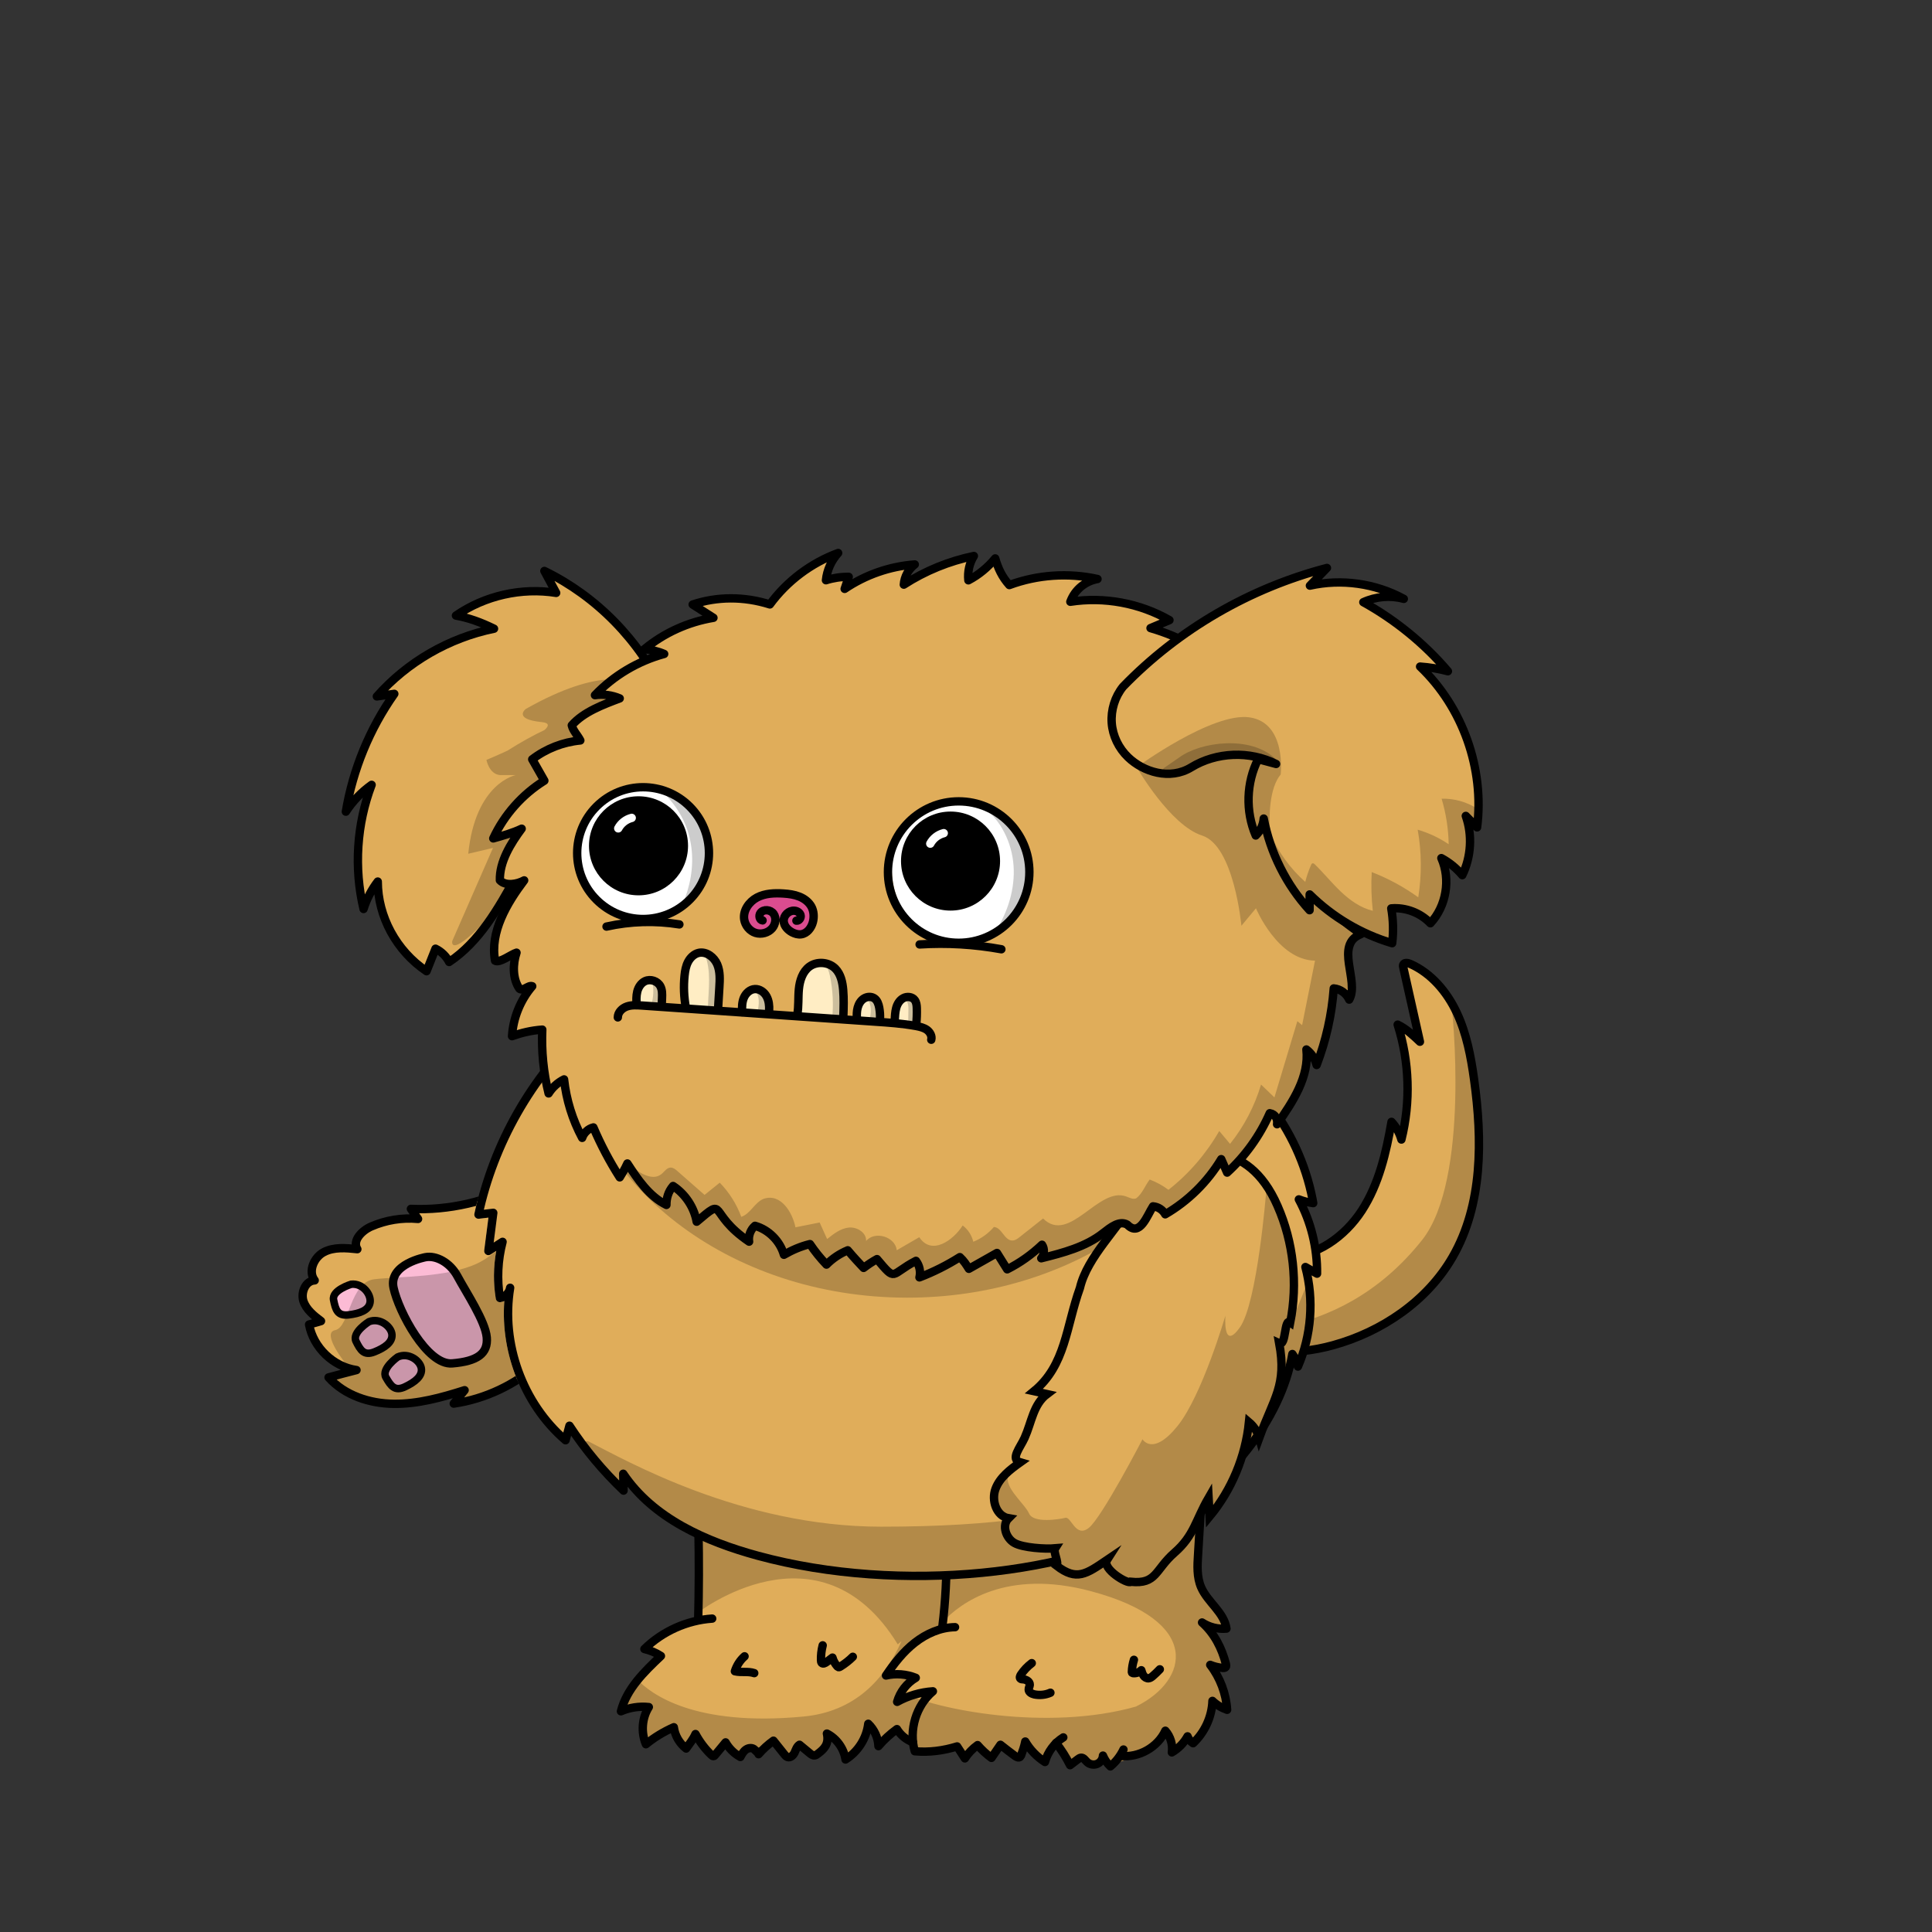 <svg xmlns="http://www.w3.org/2000/svg" xmlns:xlink="http://www.w3.org/1999/xlink" viewBox="0 0 3000 3000" width="100%" height="100%"><rect x="0" y="0" width="3000" height="3000" fill="#333333" stroke="none"/> <g id="Shaggy-Legs-Brown" class="legs">  <defs>   <style>    .leg-color {     fill: #e0ad5a;    }   </style>  </defs>  <g>   <path class="leg-color" d="M1850.14,2189.82c9.53-.82,19.84,2.85,17.86,13.63-1.02,20.82-1.9,41.63-3.95,66.61-1.81,60.86-18.08,142.06,4.24,198.54,10.56,19.54,31.22,35.8,29.72,57.92-9.75-2.27-19.51-4.67-29.27-6.94,16.81,21.15,28.2,46.48,32.79,73.19-6.35-.7-12.56-1.28-18.91-1.98,11.29,18.23,17.52,39.59,17.56,61.02-5.83-.72-11.46-3.12-16.09-6.72-1.38,25.73-14.92,50.43-35.87,65.43-1.03-4.1-2.84-8.17-5.27-11.58-4.76,8.54-12.03,15.62-20.79,20.15-3.75-8.4-7.63-16.8-11.38-25.07-11.1,12.36-87.64,61.39-96.9,38.06-9.52,9.08-26.73,7.95-34.93-2.25-2.75,6.93-13.19,7.39-19.27,3.06-11.09-7.65-19.15-41.99-32.33-13.95-1.63,5.6-2.32,12.21-6.72,16.09-10.34-8.58-20.81-17.15-31.15-25.73-1.98,6.9-3.95,13.68-5.8,20.58-9.43-8.35-19.99-15.5-31.27-21.21-4.18,6.46-8.24,12.91-12.43,19.24-9.74-1.88-12.77-11.73-19.66-17.45-8.65,4.15-16.32,10.33-22.28,17.88-6.11-5.49-9.9-18.92-19.75-16.15-18.85,3.96-38.1,7.67-57.04,4.78-2.2-.19-4.05-1.55-3.48-3.89,1.27-12.82,2.54-25.64,3.81-38.59-14.25,22.79-5.34,31.15-32.04,15.61-6.46,7.82-14.12,14.78-22.59,20.34-26.96-52.33-7.91-9.3-46.21,16.31-1.5,1.47-3.45,1.14-4.79-.49-8.54-8.77-17.08-17.53-28.95-25.54-4.03,11.36-9.11,26.24-21.8,28.96-9.79-3.43-17.55-12.09-26.5-17.49-4.35,5.43-6.94,13.26-12.75,17.19-8.78,.02-18.29-19.17-24.56-25.55-8.06,6.32-14.71,16.35-23.75,20.51-9.51-10.93-25.8-11.57-30.46,4.2-8.45-5.8-16.28-12.65-22.98-20.31-4.05,6.71-8.18,18.98-17.07,19.26-12.55-9.03-22.27-22.4-32.58-33.95-2.81,9-7.84,17.29-14.6,24.09-5.53-11.57-11.31-22.88-17.61-34.04-15.15,6.55-29.47,15.01-42.32,25.23-5.74-18.28-3.56-39,5.85-55.7-12.35,1.43-24.82,2.85-37.17,4.28-.9-32.37,32.52-65.45,53.75-87.81-4-4.13-9.26-7.06-14.98-8.3,19.61-20.63,44.68-36.15,69.38-42.87,20.36-58.09-21.51-266.67,15.06-302.04,137.83-119.01,388.93-86.07,554.45-69.13,75.3,9.36,133.39,9.32,203.77,42.58Z"/>   <g>    <path d="M1078.49,2236.54c6.18,92.88,8.11,186.15,5.64,279.18" style="fill: none; stroke: #000; stroke-linecap: round; stroke-linejoin: round; stroke-width: 13px;"/>    <path d="M1105.88,2513.35c-39.16,2.66-77.21,19.75-105.26,47.24,9.1,2.03,17.87,5.76,25.65,10.8-26.07,24.58-53.24,51.13-62.08,85.88,13.5-5.85,28.66-8.14,43.3-6.54-10.69,16.99-12.31,39.25-4.49,57.72,13.08-10.74,27.78-19.6,43.31-26.42,1.7,12.98,8.8,25.15,19.12,33.09,5.06-7.39,10.91-14.16,14.52-22.54,6.58,12.18,14.94,23.28,24.92,32.77,.8,.88,1.86,1.62,3.02,1.58s1.91-.96,2.65-1.89c5.34-6.5,10.82-12.99,16.16-19.49,5.34,9.51,13.33,17.39,22.92,22.64,2.32-4.33,4.76-8.8,8.8-11.51,4.04-2.84,10.09-3.29,13.43,.22,1.6,1.76,3.76,4.53,5.65,3.18" style="fill: none; stroke: #000; stroke-linecap: round; stroke-linejoin: round; stroke-width: 13px;"/>    <path d="M1177.89,2723.93c6.85-7.83,14.63-14.92,23.09-21,5.65,7.18,11.42,14.22,17.07,21.4,1.34,1.64,2.69,3.27,4.64,3.98,4.57,1.66,9.08-2.61,11.14-6.94,2.06-4.33,3.44-9.53,7.62-12.12,5.17,4.35,10.47,8.57,15.64,12.93,2.25,1.86,4.9,3.98,7.86,3.62,1.93-.19,3.57-1.4,5.08-2.61,9.2-7.01,17.74-14.63,13.98-31.3,15.35,7.77,26.43,23.3,28.91,40.26,19.24-11.97,32.65-32.92,35.29-55.47,9.45,8.99,15.28,21.72,15.82,34.74,8.46-9.95,18.12-18.78,28.72-26.47,5.59,9.38,14.6,16.71,24.79,20.38" style="fill: none; stroke: #000; stroke-linecap: round; stroke-linejoin: round; stroke-width: 13px;"/>    <path d="M1458.75,2287.84c12.82,78.47,14.34,158.84,4.59,237.77" style="fill: none; stroke: #000; stroke-linecap: round; stroke-linejoin: round; stroke-width: 13px;"/>    <path d="M1482.99,2526.67c-22.71,.33-44.6,10.07-62.49,24.06-17.89,13.99-32.03,32.13-44.72,50.99,15.25-3.58,31.55-2.29,46.2,3.57-13.94,8.19-24.48,21.82-28.89,37.32,17-9.45,36.18-15.09,55.51-16.35-26.15,22.13-37.59,60.19-28.15,93.07,22.01,2.01,44.51-.9,65.73-7.51,4.07,6.2,8.01,12.4,12.08,18.59,5.17-8.04,11.91-15.09,19.74-20.64,6.43,7.41,13.61,14.03,21.54,19.84,4.69-6.73,9.38-13.59,13.94-20.32,7.41,5.83,14.83,11.66,22.49,17.23,2.38,1.73,5.79,3.56,8.05,1.55,.88-.8,1.23-1.85,1.72-2.89,2.37-6.53,4.75-13.06,6.3-20.98,7.38,12.8,18.06,23.82,30.57,31.82,4.28-15.76,14.68-29.64,28.48-38.21" style="fill: none; stroke: #000; stroke-linecap: round; stroke-linejoin: round; stroke-width: 13px;"/>    <path d="M1639.74,2706.42c8.47,10.7,15.81,22.35,21.88,34.55,3.91-2.96,7.94-6.06,11.85-9.03,1.64-1.21,3.4-2.56,5.34-2.62,3.87-.12,6.33,4.06,9.12,6.68,4,3.88,10.36,5.09,15.59,2.99,5.23-2.1,8.93-7.38,9.14-12.94,2.53,6.37,6.58,12.05,11.51,16.8,8.55-7.11,15.62-16.12,20.34-26.21" style="fill: none; stroke: #000; stroke-linecap: round; stroke-linejoin: round; stroke-width: 13px;"/>    <path d="M1740.17,2726.59c28.24,3.1,57.54-13.45,69.37-39.12,8.03,9.04,11.79,21.7,10.11,33.63,10.14-5.87,18.77-14.67,24.38-24.91,1.56,4.34,4.65,8.24,8.6,10.7,18.05-16.84,29.16-41.07,30.05-65.76,6.52,6.25,14.29,10.91,22.77,13.86-1.57-25.12-10.88-49.87-26.23-69.78,6.15,2.52,12.52,4.12,19.13,4.69,1.68,.2,3.75,.14,4.87-1.19s.67-3.25,.36-4.92c-6.32-24.2-17.63-47.07-37.03-64.4,11.07,7.26,24.74,10.7,37.87,9.51-3.51-25.06-29.05-40.77-39.21-63.95-6.96-15.92-5.99-34.02-4.85-51.22,4.41-72.43,8.96-144.74,10.44-219.79-103.15-36.61-213.58-46.66-322.64-54.04-111.78-7.55-225.67-12.58-333.97,16.03-49.93,13.2-100.22,35.07-131.84,75.96" style="fill: none; stroke: #000; stroke-linecap: round; stroke-linejoin: round; stroke-width: 13px;"/>    <path d="M1156.15,2571.91c-7.03,6.16-12.2,14.33-15.01,23.2,9.76,2.4,20.51-.39,30.04,2.92" style="fill: none; stroke: #000; stroke-linecap: round; stroke-linejoin: round; stroke-width: 13px;"/>    <path d="M1277.47,2554.89c-1.95,7.55-2.87,15.45-2.62,23.32,.05,1.42,.22,2.96,1.16,3.97,2,2,5.3,.35,7.57-1.4,3.03-2.29,6.05-4.58,9.08-6.87,1.32,4.86,3.92,9.56,7.27,13.32,.54,.63,1.2,1.25,1.98,1.49,1.17,.22,2.18-.33,3.2-1.01,6.96-4.35,13.39-9.33,19.14-15.07" style="fill: none; stroke: #000; stroke-linecap: round; stroke-linejoin: round; stroke-width: 13px;"/>    <path d="M1602.11,2582.52c-6.55,4.98-12.3,10.98-16.86,17.83-1.23,1.98-2.43,4.72-.71,6.22,1.06,1,2.61,.95,3.91,1.04,5.04,.23,10.83,3.53,10.6,8.57-.18,2.59-1.91,4.97-1.69,7.67,.26,3.99,4.85,6.3,8.75,7.21,8.32,1.67,17.2,.87,24.96-2.6" style="fill: none; stroke: #000; stroke-linecap: round; stroke-linejoin: round; stroke-width: 13px;"/>    <path d="M1760.73,2577.36c-1.87,6-2.97,12.23-3.15,18.56,.02,.52,.03,.9,.3,1.41,.4,.5,1.05,.61,1.7,.72,4.66,.5,9.39-1.2,12.64-4.53,.87,2.94,1.74,6.01,3.49,8.41,1.76,2.53,4.79,4.37,7.75,4.14,2.45-.21,4.59-1.82,6.47-3.43,3.9-3.35,7.53-6.82,11.03-10.55" style="fill: none; stroke: #000; stroke-linecap: round; stroke-linejoin: round; stroke-width: 13px;"/>   </g>  </g>  <path d="M1900.82,2588.94c-4.99-25.3-16.07-49.22-32.07-69.36,9.75,2.27,19.51,4.67,29.27,6.94,1.49-22.12-19.16-38.38-29.72-57.92-22.32-56.48-6.05-137.68-4.24-198.54,2.05-24.98,2.93-45.79,3.95-66.61,1.98-10.78-8.33-14.45-17.86-13.63-70.38-33.26-128.47-33.23-203.77-42.58-165.52-16.94-416.62-49.89-554.45,69.13-34.01,32.9-.17,215.62-11.65,287.75,.83,.92,1.3,1.43,1.3,1.43,0,0,190.89-150.28,312.47,47.82l5.84-5.09c-26.49,59.85-72.63,109.64-152.39,117.17-169.88,16.05-237.35-35.28-258.49-58.05-.71,.96-1.42,1.92-2.11,2.89-.08,.11-.16,.23-.24,.34-.61,.86-1.21,1.72-1.8,2.58-.13,.19-.25,.38-.38,.57-.53,.79-1.06,1.58-1.58,2.38-.16,.24-.31,.49-.47,.74-.47,.74-.94,1.49-1.4,2.23-.18,.29-.35,.58-.53,.87-.42,.71-.84,1.41-1.25,2.12-.19,.32-.37,.65-.55,.98-.38,.68-.75,1.36-1.12,2.04-.19,.35-.37,.71-.56,1.06-.34,.66-.67,1.32-1,1.97-.19,.38-.37,.75-.55,1.13-.3,.64-.6,1.28-.88,1.92-.18,.4-.35,.79-.52,1.19-.27,.63-.52,1.25-.77,1.88-.16,.41-.33,.82-.49,1.23-.23,.62-.45,1.24-.67,1.85-.15,.42-.3,.84-.44,1.27-.2,.61-.38,1.22-.57,1.83-.13,.43-.26,.86-.38,1.29-.17,.61-.32,1.22-.47,1.83-.11,.43-.22,.86-.31,1.3-.14,.62-.25,1.23-.36,1.85-.08,.43-.17,.85-.24,1.28-.1,.64-.18,1.28-.26,1.91-.05,.4-.11,.81-.16,1.21-.07,.7-.11,1.4-.15,2.1-.02,.34-.06,.68-.07,1.03-.04,1.04-.05,2.08-.02,3.12h0c9.11-1.05,18.29-2.1,27.44-3.16,3.25-.37,6.5-.75,9.74-1.12h0s0,0,0,0c-5.32,9.44-8.32,20.16-8.9,31-.44,8.34,.55,16.75,3.05,24.7,3.21-2.55,6.51-5,9.9-7.33,6.77-4.66,13.87-8.88,21.22-12.63,3.67-1.87,7.41-3.63,11.2-5.27,6.29,11.16,12.07,22.47,17.61,34.04,2.81-2.83,5.31-5.93,7.48-9.22,3.05-4.61,5.47-9.61,7.11-14.86h0s0,0,0,0c1.93,2.17,3.84,4.4,5.76,6.65,1.28,1.5,2.55,3.01,3.84,4.53,7.06,8.31,14.35,16.57,22.98,22.78,8.9-.28,13.03-12.55,17.07-19.26h0c1.24,1.42,2.54,2.8,3.85,4.17,5.78,5.99,12.25,11.42,19.12,16.14,.23-.78,.5-1.51,.78-2.21,.17-.41,.34-.8,.52-1.18,.36-.75,.75-1.45,1.17-2.09,.35-.54,.72-1.05,1.11-1.52,.06-.07,.12-.15,.18-.23,1.48-1.73,3.22-2.97,5.11-3.78,.43-.19,.88-.36,1.33-.5,.35-.11,.7-.2,1.05-.28,.71-.16,1.43-.27,2.16-.32,.37-.03,.73-.04,1.1-.04,5.17-.03,10.7,2.47,15.04,6.96,.31,.32,.61,.65,.91,.99,.56-.26,1.12-.54,1.67-.85,1.23-.69,2.42-1.48,3.58-2.35,.8-.6,1.58-1.23,2.36-1.89,.16-.13,.31-.27,.47-.4,4.87-4.28,9.3-9.62,14.18-13.78,.49-.42,.99-.83,1.5-1.23,1.96,2,4.24,5.24,6.71,8.76,.49,.7,1,1.42,1.51,2.14,3.05,4.31,6.36,8.73,9.69,11.57,1.39,1.18,2.79,2.1,4.17,2.61,.83,.31,1.66,.48,2.48,.47,1.09-.74,2.07-1.61,2.96-2.58,.43-.47,.84-.96,1.24-1.47,2.36-3,4.19-6.61,6.26-9.87,.72-1.15,1.48-2.25,2.29-3.27,4.47,2.7,8.65,6.21,12.94,9.48,1.07,.82,2.15,1.62,3.24,2.39,3.27,2.31,6.66,4.33,10.33,5.62,7.93-1.7,12.89-8.16,16.48-15.53,.36-.74,.7-1.48,1.04-2.24s.65-1.51,.96-2.27c1.24-3.03,2.31-6.09,3.32-8.93h0s0,0,0,0c5.19,3.51,9.75,7.16,13.95,10.89,1.2,1.07,2.37,2.14,3.52,3.22,1.15,1.08,2.27,2.16,3.38,3.25,2.77,2.72,5.44,5.46,8.11,8.19,.34,.41,.71,.74,1.1,.97,1.18,.71,2.56,.62,3.69-.48,1.2-.8,2.34-1.62,3.43-2.45,3.81-2.91,6.97-5.98,9.62-9.08,.38-.44,.75-.88,1.1-1.33,11.45-14.15,12.6-28.25,16.37-28.2,1.18,.02,2.61,1.41,4.7,4.62,.21,.32,.42,.66,.65,1.02,2.44,3.93,5.72,10.11,10.35,19.1,8.47-5.56,16.13-12.52,22.59-20.34h0c2.5,1.46,4.69,2.7,6.62,3.75,1.06,.58,2.03,1.08,2.94,1.53,.37,.18,.73,.36,1.07,.52,4.98,2.37,7.61,2.72,9.49,1.27,.19-.15,.38-.32,.56-.51,.54-.56,1.03-1.29,1.51-2.18,.32-.59,.64-1.26,.97-1.99,.33-.73,.67-1.54,1.04-2.41,.18-.44,.37-.89,.57-1.36,.79-1.87,1.72-4.01,2.89-6.39,.29-.59,.6-1.2,.93-1.83,.98-1.87,2.11-3.88,3.45-6.02h0s0,0,0,0c-.95,9.71-1.9,19.35-2.86,28.97-.32,3.21-.64,6.42-.95,9.62-.14,.59-.13,1.11,0,1.57,.03,.12,.07,.23,.12,.33,.09,.21,.21,.41,.36,.59,.22,.27,.48,.51,.79,.7,.62,.39,1.39,.63,2.22,.7,4.73,.72,9.49,1.03,14.25,1.03,1.19,0,2.38-.02,3.57-.06,3.57-.12,7.15-.39,10.73-.79,9.54-1.06,19.06-2.98,28.48-4.96,.92-.26,1.79-.38,2.62-.37,3.3,.02,5.85,2,8.1,4.67,.19,.22,.37,.45,.56,.68,1.04,1.31,2.02,2.74,2.99,4.18,1.77,2.62,3.51,5.22,5.48,7,5.96-7.55,13.63-13.73,22.28-17.88h0c.43,.36,.85,.73,1.25,1.12,1.61,1.55,3.03,3.3,4.4,5.08,1.38,1.78,2.72,3.58,4.19,5.21,.37,.41,.74,.81,1.13,1.19,2.32,2.31,5.03,4.13,8.68,4.84,4.19-6.33,8.24-12.78,12.43-19.24h0c7.05,3.57,13.82,7.7,20.21,12.34,3.83,2.78,7.53,5.74,11.06,8.88,1.85-6.9,3.83-13.68,5.8-20.58h0s0,0,0,0c10.34,8.58,20.81,17.15,31.15,25.73,.67-.59,1.24-1.25,1.75-1.95,2.87-3.92,3.58-9.39,4.97-14.14,2.68-5.7,5.14-8.82,7.47-10.11,1.79-1,3.49-.91,5.14-.08,3.3,1.65,6.38,6.27,9.5,11.14,.16,.24,.31,.49,.47,.73,.31,.49,.63,.98,.94,1.47,.63,.98,1.26,1.95,1.89,2.89,.32,.47,.64,.93,.96,1.39,1.28,1.82,2.58,3.48,3.93,4.81,.67,.66,1.35,1.25,2.05,1.73,1.14,.81,2.43,1.45,3.8,1.92,5.92,2.01,13.23,.65,15.47-4.98,1.54,1.91,3.39,3.5,5.45,4.77,1.03,.63,2.11,1.19,3.23,1.65,.75,.31,1.51,.59,2.29,.83,1.55,.48,3.16,.81,4.78,.99,.43,.05,.86,.08,1.29,.11,5.68,.35,11.48-1.12,16.02-4.52,.65-.49,1.28-1.02,1.87-1.58,.43,1.09,1.02,2.03,1.73,2.81,.48,.52,1.01,.98,1.61,1.38,1.48,.99,3.31,1.59,5.42,1.86,.85,.11,1.74,.16,2.67,.16s1.91-.05,2.92-.15c1.52-.15,3.12-.4,4.79-.75,.56-.12,1.12-.24,1.69-.38,2.29-.55,4.69-1.26,7.18-2.1,.62-.21,1.25-.43,1.88-.66,1.27-.46,2.55-.94,3.85-1.46,.65-.26,1.3-.52,1.96-.8,5.25-2.18,10.71-4.81,16.13-7.65,.68-.36,1.35-.72,2.03-1.08,6.74-3.63,13.36-7.56,19.33-11.4,.6-.38,1.19-.77,1.77-1.15,1.17-.76,2.31-1.52,3.42-2.26,.55-.37,1.1-.74,1.64-1.11,2.16-1.47,4.18-2.9,6.03-4.26,.93-.68,1.81-1.34,2.65-1.98,.84-.64,1.63-1.26,2.38-1.86,2.61-2.09,4.6-3.88,5.82-5.23,3.75,8.27,7.63,16.67,11.38,25.07,.68-.35,1.35-.73,2.02-1.11,.6-.35,1.2-.71,1.78-1.08,.84-.53,1.67-1.09,2.47-1.67,1.49-1.08,2.92-2.23,4.28-3.46,2.27-2.05,4.35-4.3,6.21-6.72,1.49-1.94,2.83-3.98,4.03-6.11h0s0,0,0,0c2.43,3.41,4.24,7.48,5.27,11.58,9.17-6.56,16.92-14.98,22.85-24.53,.42-.68,.84-1.37,1.24-2.06,2.84-4.85,5.21-9.98,7.07-15.28,.53-1.52,1.02-3.04,1.47-4.59s.85-3.1,1.21-4.66c1.08-4.7,1.77-9.48,2.03-14.31,1.16,.9,2.38,1.72,3.65,2.47s2.59,1.4,3.95,1.97c.68,.29,1.37,.55,2.06,.79,2.09,.72,4.25,1.22,6.43,1.49,0-1.19-.03-2.38-.07-3.58-.01-.31-.02-.63-.04-.94-.04-1.05-.1-2.1-.17-3.14-.01-.16-.02-.31-.03-.47-.09-1.18-.2-2.35-.32-3.53-.03-.3-.07-.61-.1-.91-.11-.98-.24-1.96-.37-2.94-.03-.24-.06-.47-.1-.71-.17-1.16-.36-2.32-.56-3.48-.05-.28-.1-.55-.15-.83-.18-.95-.36-1.9-.56-2.85-.06-.28-.12-.56-.18-.84-.25-1.15-.52-2.29-.8-3.43-.06-.23-.12-.46-.18-.69-.24-.95-.5-1.9-.77-2.84-.09-.3-.17-.6-.26-.9-.33-1.13-.67-2.26-1.04-3.37-.05-.15-.1-.3-.15-.46-.33-.99-.67-1.98-1.02-2.96-.11-.31-.22-.61-.33-.92-.4-1.09-.81-2.17-1.25-3.25-.01-.03-.02-.06-.03-.09-2.5-6.21-5.54-12.21-9.06-17.9,6.35,.7,12.56,1.28,18.91,1.98-.22-1.28-.47-2.55-.72-3.82h0Zm-135.98,60.5c-.36,.18-.7,.35-1.05,.53-137.29,38.86-311.45,4.69-364.39-22.72,8.22-12.03,15.64-23.07,15.64-23.07-14.02-3.95-25.12-2.87-33.58-.14,2.54-25,50.02-58.18,71.48-71.98l.07,.08s.05-.08,.14-.22c6.19-3.98,10.17-6.31,10.17-6.31,0,0,.55-2.87,1.48-7.99,26.04-27.69,96.93-82.29,229.57-46.72,173.52,46.52,151.18,138.35,70.46,178.54Z" style="opacity: .2;"/> </g> <g id="Shaggy-Body" class="body">  <defs>   <style>    .arm-back {     clip-path: url(#body-mask);    }    @keyframes waggle-tail {     0% { transform: rotate(0deg); }     20% { transform: rotate(0deg); }     25% { transform: rotate(-30deg); }     30% { transform: rotate(30deg); }     35% { transform: rotate(-30deg); }     40% { transform: rotate(30deg); }     45% { transform: rotate(-30deg); }     50% { transform: rotate(30deg); }     55% { transform: rotate(-30deg); }     60% { transform: rotate(30deg); }     65% { transform: rotate(-30deg); }     70% { transform: rotate(30deg); }     75% { transform: rotate(-30deg); }     80% { transform: rotate(0deg); }     100% { transform: rotate(0deg); }    }    #shaggy-tail {     transform-origin: 1917px 2005px;     animation-duration: 4s;     animation-name: waggle-tail;     animation-fill-mode: forwards;     animation-iteration-count: infinite;     animation-delay: 1s;    }   </style>   <clipPath id="body-mask">    <path d="M-7.51-10.48V3001.65H3004.63V-10.48H-7.51ZM2048.34,1983.38c-2,1.14-4.45,1.14-6.45,0l-5.14-2.94c9.59,48.18,4.28,98.81-15.35,144.13-1.13,2.6-3.81,4.18-6.64,3.88-2.82-.29-5.12-2.39-5.69-5.17-25.87,103.86-112.15,194.78-190.19,240.94-72.92,43.17-177.09,73.17-293.33,84.47-33.44,3.25-67.26,4.85-100.93,4.85-86.94,0-172.94-10.71-249.43-31.49-93.53-25.48-159.4-62.67-200.55-113.36l.11,5.81c.05,2.62-1.47,5.01-3.87,6.07-2.41,1.06-5.21,.57-7.11-1.24-28.76-27.36-54.59-57.57-76.94-89.98l-2.36,8.77c-.58,2.16-2.22,3.87-4.36,4.52-2.13,.66-4.46,.18-6.15-1.27-62.78-53.9-97.12-138.77-90.84-221.12-1.85,.79-3.8,1.37-5.81,1.7-3.53,.59-6.88-1.81-7.46-5.35-4.03-24.42-3.75-49.79,.75-74.26l-8.76,5.64c-2.12,1.36-4.85,1.37-6.98,.02-2.14-1.35-3.3-3.81-2.98-6.32l6.55-50.96-14.7,1.73c-2.08,.25-4.15-.53-5.56-2.08-1.42-1.55-1.99-3.69-1.55-5.74,24-111.51,83.2-215.68,166.7-293.32,37.34-34.69,79.58-54.31,122.88-66.26,43.3-11.96,87.68-16.25,129.27-20.27,3.81-.37,7.6-.74,11.37-1.11,173.51-16.47,344.8-2.82,509.11,40.57,64.38,17.05,118.94,36.35,166.79,58.99,51.26,24.24,96.79,60.54,131.67,104.99,35.07,44.69,59.32,97.57,70.12,152.92,.2,1,.37,2.03,.54,3.07,.15,.9,.3,1.8,.48,2.7,.42,2.06-.19,4.2-1.63,5.73-1.44,1.53-3.53,2.27-5.61,1.99-2.99-.4-5.96-.94-8.89-1.6,15.02,32.72,22.66,68.64,22.19,104.79-.03,2.3-1.27,4.41-3.27,5.56Z" style="fill: #3cff1a;"/>   </clipPath>  </defs>  <g>   <g id="shaggy-tail">    <path class="body-color" d="M1889.9,2065.73c49.16,38.97,119.22,39.87,179.73,23.22,76.13-20.9,146.45-68.64,185.93-137.03,47.09-81.67,46.32-182.19,33.42-275.47-4.9-35.48-11.61-71.22-26.84-103.74-15.23-32.51-39.74-61.68-72.64-76.13-3.61-1.55-9.03-2.32-10.58,1.42-.52,1.42-.26,2.97,.13,4.39,8.64,38.45,17.16,76.77,25.81,115.22-10.58-10.06-21.42-20.26-34.58-26.58,18.32,57.42,20.39,120,5.81,178.44-2.84-10.19-8.13-19.74-15.35-27.48-8.26,47.87-19.61,96.64-45.93,137.41-26.45,40.77-70.96,72.9-119.61,72.38-36.13-.26-75.61-17.29-106.19,1.94-17.03,10.71-26.58,31.22-26.45,51.35,.13,20.13,5.42,43.35,27.35,60.64Z" style="fill: #e0ad5a;"/>    <path d="M2288.98,1676.46c-4.9-35.48-11.61-71.22-26.84-103.74-2.71-5.81-5.68-11.48-9.03-17.03,2.58,11.74,29.68,275.6-44.9,369.79-135.74,171.22-321.41,137.8-318.31,140.25,49.16,38.97,119.22,39.87,179.73,23.22,76.13-20.9,146.45-68.64,185.93-137.03,47.09-81.67,46.32-182.19,33.42-275.47Z" style="isolation: isolate; opacity: .2;"/>    <path d="M1889.9,2065.73c49.16,38.97,119.22,39.87,179.73,23.22,76.13-20.9,146.45-68.64,185.93-137.03,47.09-81.67,46.32-182.19,33.42-275.47-4.9-35.48-11.61-71.22-26.84-103.74-15.23-32.51-39.74-61.68-72.64-76.13-3.61-1.55-9.03-2.32-10.58,1.42-.52,1.42-.26,2.97,.13,4.39,8.64,38.45,17.16,76.77,25.81,115.22-10.58-10.06-21.42-20.26-34.58-26.58,18.32,57.42,20.39,120,5.81,178.44-2.84-10.19-8.13-19.74-15.35-27.48-8.26,47.87-19.61,96.64-45.93,137.41-26.45,40.77-70.96,72.9-119.61,72.38-36.13-.26-75.61-17.29-106.19,1.94-17.03,10.71-26.58,31.22-26.45,51.35,.13,20.13,5.42,43.35,27.35,60.64Z" style="fill: none; stroke: #000; stroke-linecap: round; stroke-linejoin: round; stroke-width: 13px;"/>   </g>   <g>    <path class="body-color" d="M907.74,1596.07c-82.71,76.9-141.03,179.61-164.77,289.92l22.97-2.71-7.61,59.22,22.06-14.19c-7.48,28.39-8.9,58.32-4.13,87.22,7.87-1.29,14.71-8,15.87-15.87-14.32,86.58,19.48,179.61,86.06,236.76l6.06-22.58c24,36.77,52.26,70.58,84,100.77l-.52-26.19c46.45,69.29,128.64,105.42,209.15,127.35,222.31,60.38,492.88,29.16,638.68-57.16,88.13-52.13,173.41-151.99,191.22-256.12,4.26,5.81,7.23,12.52,8.64,19.48,20.9-48.26,25.16-103.61,11.61-154.57l18.06,10.32c.52-40-9.29-80.13-28.26-115.35,7.23,2.84,14.71,4.77,22.32,5.81-.39-1.94-.65-3.87-1.03-5.81-61.68-315.34-528.49-384.89-870.8-352.11-86.58,8.39-183.22,14.84-259.6,85.8Z" style="fill: #e0ad5a;"/>    <path d="M1878.8,2232.05c-81.8,62.58-147.99,138.57-510.43,138.57-216.51,0-396.11-102.71-454.18-132.25-5.16-2.58-10.32,3.61-6.84,8.26,18.45,24.26,38.84,47.09,60.9,68.13l-.52-26.32c46.45,69.29,128.64,105.42,209.15,127.35,222.31,60.38,492.88,29.16,638.68-57.16,88.13-52.13,173.41-151.99,191.22-256.12,4.26,5.81,7.23,12.52,8.64,19.48,18.06-41.55,23.61-88.38,16.26-133.16-2.97,1.42-56.77,169.54-152.9,243.22Z" style="isolation: isolate; opacity: .2;"/>    <path d="M907.74,1596.07c-82.71,76.9-141.03,179.61-164.77,289.92l22.97-2.71-7.61,59.22,22.06-14.19c-7.48,28.39-8.9,58.32-4.13,87.22,7.87-1.29,14.71-8,15.87-15.87-14.32,86.58,19.48,179.61,86.06,236.76l6.06-22.58c24,36.77,52.26,70.58,84,100.77l-.52-26.19c46.45,69.29,128.64,105.42,209.15,127.35,222.31,60.38,492.88,29.16,638.68-57.16,88.13-52.13,173.41-151.99,191.22-256.12,4.26,5.81,7.23,12.52,8.64,19.48,20.9-48.26,25.16-103.61,11.61-154.57l18.06,10.32c.52-40-9.29-80.13-28.26-115.35,7.23,2.84,14.71,4.77,22.32,5.81-.39-1.94-.65-3.87-1.03-5.81-21.68-111.09-95.87-204.9-198.19-253.28-52.9-25.03-109.16-43.61-165.67-58.58-165.15-43.61-336.89-56.51-506.82-40.39-86.71,8.52-183.35,14.97-259.73,85.93Z" style="fill: none; stroke: #000; stroke-linecap: round; stroke-linejoin: round; stroke-width: 13px;"/>   </g>   <path id="neck-shadow" d="M1208.87,1507.44c-187.22,0-279.61,57.37-323.96,104.66,19.12,225.16,246.35,402.91,523.86,402.91,252.19,0,462.85-146.79,513.55-342.56-169.6-146.53-432.29-165.02-713.46-165.02Z" style="opacity: .2;"/>  </g> </g> <g id="Shaggy-Arms" class="arms">  <defs>   <style>   </style>  </defs>  <g>   <g class="arm-front">    <path id="Lines" d="M1983.77,1872.59c24.77,56.37,31.63,120.28,19.76,180.78-9.83-7.11-6.11,37.52-17.15,32.39,11.97,65.78-8.17,84.15-31.05,147.01-2.69-9.45-8.31-18.01-15.92-24.44-5.43,53.41-26.93,105.11-61.1,146.46-.5-9.54-1.13-19.32-1.64-28.99-20.34,35.13-22.44,58.61-52.92,85.22s-27.45,49.3-67.76,45.18c-4.52,4.52-45.64-20.42-36.99-33.92-32.59,22.05-47.07,32.92-78.21,9.07,3.65-5.82-5.91-21.28-2.26-27.11-15.31,1.37-50.16-.81-63.36-8.31-13.33-7.49-19.92-27.64-9.1-38.39-18.84-3.15-27.03-27.75-20.23-45.7,6.67-17.82,22.86-30.06,38.44-41.13-16.19-4.67-.08-22.77,6.81-38.15,10.94-24.44,13.34-51.85,34.8-67.92-6.77-1.55-13.41-2.84-20.31-4.38,49.31-40.51,49.77-100.52,71.35-160.36,11.41-48.86,60.52-92.78,84.65-136.71,10.13-18.6,22.49-36.12,38.64-49.4,25.92-20.89,61.48-29.62,93.89-22.87,33.07,7.12,65.88,27.41,89.66,81.63Z" style="fill: #e0ad5a; stroke: #000; stroke-miterlimit: 10; stroke-width: 13px;"/>    <path d="M1955.33,2232.78c22.88-62.86,43.02-81.23,31.05-147.01,11.04,5.13,7.32-39.5,17.15-32.39,11.87-60.5,5.01-124.41-19.76-180.78-4.24-9.66-8.76-18.22-13.52-25.84l-4.19,4.1s-13.55,171.67-40.66,210.07c-27.11,38.4-22.59-18.07-22.59-18.07,0,0-36.14,124.24-74.54,171.67-38.4,47.44-54.21,20.33-54.21,20.33,0,0-63.25,121.98-83.58,137.79-20.33,15.81-27.11-18.07-36.14-15.81s-49.69,9.04-56.47-6.78c-6.78-15.81-45.18-45.18-29.36-63.25,1.55-1.77,1.8-3.43,1.01-4.97-10.17,8.35-19.13,17.9-23.68,30.04-6.8,17.95,1.39,42.56,20.23,45.7-10.82,10.75-4.23,30.89,9.1,38.39,13.2,7.5,48.05,9.67,63.36,8.31-3.65,5.82,5.91,21.28,2.26,27.11,31.14,23.85,45.62,12.97,78.21-9.07-8.65,13.5,32.47,38.44,36.99,33.92,40.32,4.12,37.29-18.56,67.76-45.18,30.48-26.61,32.59-50.09,52.92-85.22,.5,9.66,1.14,19.45,1.64,28.99,34.17-41.35,55.67-93.05,61.1-146.46,7.61,6.42,13.23,14.98,15.92,24.44Z" style="opacity: .2;"/>   </g>   <g class="arm-back">    <path id="Color" d="M1075.77,1913.4c-17.94,54.06-52.9,102.39-98.33,136.4-2.36-10.97-5.8-21.73-10.34-31.82-32.56,52.46-79.28,96.2-133.94,125.29,4.02-8.23,5.47-17.45,4.26-26.56-36.81,33.25-83.56,55.5-132.85,62.8,5.59-6.92,11.18-13.84,16.87-20.83-35.72,11.37-72.48,21.57-109.99,21.17-37.51-.4-76.23-13.09-101.28-41,14.43-3.88,28.86-7.76,43.42-11.42-36.02-5.11-67.09-34.92-73.66-70.72,6.15-1.82,12.38-3.52,18.53-5.34-11.29-8.5-23.02-17.96-27.37-31.18-4.2-13.47,3.37-31.46,17.57-32.02-10.78-13.82-1.2-35.92,14.31-43.95,15.62-8.1,34.25-6.38,51.91-4.52-8.18-13.3,7.07-28.89,21.41-35.14,22.81-9.95,48.11-14.15,72.87-11.81-3.82-5.22-7.29-10.36-11.11-15.59,58.92,2.68,118.86-11.17,170.69-38.97,38.06-26.29,76.88-53.06,120.42-68.48,18.43-6.49,37.74-10.8,57.12-9.84,30.73,1.69,60.59,17.71,78.77,42.58,17.98,24.54,28.01,58.82,10.71,110.97Z" style="fill: #e0ad5a;"/>    <path id="Lines-2" data-name="Lines" d="M1075.77,1913.4c-17.94,54.06-52.9,102.39-98.33,136.4-2.36-10.97-5.8-21.73-10.34-31.82-32.56,52.46-79.28,96.2-133.94,125.29,4.02-8.23,5.47-17.45,4.26-26.56-36.81,33.25-83.56,55.5-132.85,62.8,5.59-6.92,11.18-13.84,16.87-20.83-35.72,11.37-72.48,21.57-109.99,21.17-37.51-.4-76.23-13.09-101.28-41,14.43-3.88,28.86-7.76,43.42-11.42-36.02-5.11-67.09-34.92-73.66-70.72,6.15-1.82,12.38-3.52,18.53-5.34-11.29-8.5-23.02-17.96-27.37-31.18-4.2-13.47,3.37-31.46,17.57-32.02-10.78-13.82-1.2-35.92,14.31-43.95,15.62-8.1,34.25-6.38,51.91-4.52-8.18-13.3,7.07-28.89,21.41-35.14,22.81-9.95,48.11-14.15,72.87-11.81-3.82-5.22-7.29-10.36-11.11-15.59,58.92,2.68,118.86-11.17,170.69-38.97,38.06-26.29,76.88-53.06,120.42-68.48,18.43-6.49,37.74-10.8,57.12-9.84,30.73,1.69,60.59,17.71,78.77,42.58,17.98,24.54,28.01,58.82,10.71,110.97Z" style="fill: none; stroke: #000; stroke-linecap: round; stroke-linejoin: round; stroke-width: 13px;"/>    <g>     <path d="M660.9,1952.12s-57.7,10.46-49.83,47.5c7.87,37.04,52.2,120.61,91.07,117.45,38.87-3.16,55.87-15.17,53.7-40.33-2.18-25.16-31.8-69.56-45.53-95.02-11.59-21.51-33.24-32.61-49.4-29.59Z" style="fill: #fcbbd5; stroke: #000; stroke-linecap: round; stroke-linejoin: round; stroke-width: 13px;"/>     <path d="M545.29,1994.2s-30.34,9.1-27.31,24.28c3.03,15.17,6.07,25.29,23.26,23.26s31.36-7.08,33.38-19.22-11.13-30.34-29.33-28.32Z" style="fill: #fcbbd5; stroke: #000; stroke-linecap: round; stroke-linejoin: round; stroke-width: 11.64px;"/>     <path d="M572.92,2052.29s-26.95,16.66-20.08,30.53c6.86,13.87,12.42,22.85,28.5,16.44s28.45-14.97,27.26-27.21-18.61-26.42-35.67-19.75Z" style="fill: #fcbbd5; stroke: #000; stroke-linecap: round; stroke-linejoin: round; stroke-width: 11.64px;"/>     <path d="M617.45,2107.14s-25.91,18.23-18.23,31.67c7.68,13.43,13.75,22.07,29.43,14.71,15.67-7.36,27.51-16.63,25.59-28.79-1.92-12.15-20.15-25.27-36.78-17.59Z" style="fill: #fcbbd5; stroke: #000; stroke-linecap: round; stroke-linejoin: round; stroke-width: 11.64px;"/>    </g>    <path d="M1065.06,1802.43c-5.82-7.96-12.84-15.01-20.7-20.98-31.34-1.12-43.12,5.03-101.55,31-81.32,36.14-153.6,126.49-201.03,149.08-47.44,22.59-121.98,20.33-160.38,24.85-38.4,4.52-38.4,74.54-60.99,79.06s18.07,54.21,18.07,54.21c0,0-1.62,.88-4.45,2.43,6.27,2.56,12.84,4.39,19.58,5.34-14.56,3.66-28.99,7.54-43.42,11.42,25.05,27.91,63.77,40.6,101.28,41,37.51,.4,74.27-9.79,109.99-21.17-5.7,6.99-11.29,13.91-16.87,20.84,49.29-7.3,96.04-29.55,132.85-62.8,1.21,9.1-.24,18.33-4.26,26.56,54.67-29.09,101.38-72.83,133.94-125.29,4.54,10.08,7.98,20.85,10.34,31.82,45.43-34.01,80.38-82.33,98.33-136.4,17.3-52.15,7.27-86.43-10.71-110.97Z" style="opacity: .2;"/>   </g>           </g> </g> <g id="Shaggy-Head" class="head">  <defs>   <style>    .head-color {     fill: #e0ad5a;    }   </style>  </defs>  <g>   <g id="shaggy-ear-back">    <path class="head-color" d="M905.03,1229.25c-24.77,59.09-55.09,116-90.45,169.41-2.19-13.42-6.71-26.32-13.16-38.19-27.48,49.8-56.64,101.67-104,133.29-4.52-8.9-12.13-16.26-21.16-20.64-4.64,11.61-9.29,23.35-13.93,34.97-46.97-31.61-75.61-85.03-75.74-139.22-9.81,12.77-17.29,27.22-22.06,42.58-15.1-63.61-10.71-131.61,12.52-192.77-15.74,11.23-29.42,25.42-40,41.68,10.97-65.55,36.9-128.64,75.22-182.96-9.03,1.29-18.06,2.71-27.1,4,47.09-53.42,112.12-90.96,181.93-105.16-20.64-10.19-39.61-16.9-59.09-20.39,44.77-30.97,101.8-43.87,155.61-35.22-6.06-11.35-12.26-22.71-18.32-34.06,80.51,39.22,147.09,106.45,187.35,191.86,17.03,33.29,30.84,68.26,41.03,104.12,6.06,21.68,10.97,44.13,8.9,66.45-2.06,22.32-12,44.9-30.45,57.8-29.03,20.26-70.96,10.58-97.8-12.52-26.84-22.97-41.93-56.38-49.29-65.03Z"/>    <path d="M905.03,1229.25c-24.77,59.09-55.09,116-90.45,169.41-2.19-13.42-6.71-26.32-13.16-38.19-27.48,49.8-56.64,101.67-104,133.29-4.52-8.9-12.13-16.26-21.16-20.64-4.64,11.61-9.29,23.35-13.93,34.97-46.97-31.61-75.61-85.03-75.74-139.22-9.81,12.77-17.29,27.22-22.06,42.58-15.1-63.61-10.71-131.61,12.52-192.77-15.74,11.23-29.42,25.42-40,41.68,10.97-65.55,36.9-128.64,75.22-182.96-9.03,1.29-18.06,2.71-27.1,4,47.09-53.42,112.12-90.96,181.93-105.16-20.64-10.19-39.61-16.9-59.09-20.39,44.77-30.97,101.8-43.87,155.61-35.22-6.06-11.35-12.26-22.71-18.32-34.06,80.51,39.22,147.09,106.45,187.35,191.86,17.03,33.29,30.84,68.26,41.03,104.12,6.06,21.68,10.97,44.13,8.9,66.45-2.06,22.32-12,44.9-30.45,57.8-29.03,20.26-70.96,10.58-97.8-12.52-26.84-22.97-41.93-56.38-49.29-65.03Z" style="fill: none; stroke: #000; stroke-linecap: round; stroke-linejoin: round; stroke-width: 13px;"/>    <path d="M987.98,1157.4c0-9.04-9.04-97.13-9.04-97.13,0,0-42.92-27.11-162.63,40.66,0,0-20.33,15.81,24.85,20.33,12.13,1.21,11.55,6.01,4.23,12.38-16.45,7.74-35.58,18.1-57.46,31.99-17.87,8.27-32.6,14.36-32.6,14.36,0,0,3.97,21.73,20.82,23.53h24.84s-62.61,11.49-73.9,122.17l38.4-9.04-63.25,144.56s-4.52,22.59,36.14-15.81c40.66-38.4,119.72-126.49,124.24-133.27,2.46-3.7,20.38-63.15,36.16-116.45,45.14-16.57,89.2-33.87,89.2-38.28Z" style="opacity: .2;"/>   </g>   <g>    <path class="head-color" d="M1316.37,1941.48c-12.39,5.16-23.61,12.64-33.03,22.19-9.42-9.81-18.06-20.52-25.68-31.87-14.19,3.48-27.74,9.29-40.39,16.64-6.06-21.29-23.61-38.97-44.9-45.03-6.71,5.55-10.71,15.48-9.16,24.64-66.19-45.03-33.55-71.35-81.42-30.97-4-22.45-17.68-42.97-36.64-55.48-7.61,8.77-10.45,19.1-10.32,29.42-26.71-13.29-44.39-39.35-60.64-64.38-4.26,9.42-8.13,15.48-11.87,21.55-15.74-24.64-29.42-50.58-40.9-77.55-8,1.94-14.84,8.39-17.42,16.26-15.1-28.13-24.64-59.09-28.13-90.84-9.81,4.9-18.19,12.52-24,21.81-8-32.39-11.23-65.8-9.81-99.09-17.16,1.29-32.26,4.9-46.97,10.19,1.68-28.26,12.9-56,31.35-77.55-5.94-2.32-13.81,8.26-19.87,3.87-10.84-15.74-10.45-38.32-4.52-56-8.26,2.45-26.32,16.64-33.29,12.52-8.26-44.51,18.32-89.29,45.16-124.77-10.97,6.06-29.03,9.16-37.68-.13-.9-28.77,17.03-57.55,33.81-80.13-13.81,6.58-29.03,10.84-44.13,15.1,17.03-36.77,45.03-68.26,79.35-89.67-6.32-11.1-12.64-22.06-18.84-33.16,21.55-16.52,47.74-26.71,74.71-29.29-4-7.87-11.35-14.97-13.29-23.48,18.32-20.9,48.51-32,74.45-41.8-12-5.16-25.42-6.97-38.45-5.03,29.16-30.58,66.71-52.9,107.48-64-9.81-4.26-20.26-6.71-30.97-7.23,30.58-25.42,68.13-42.45,107.48-48.9-10.71-6.84-21.55-13.81-32.26-20.64,37.81-12.52,79.61-12.9,119.87-.13,26.58-36.26,64-64.38,106.06-79.87-10.58,11.61-17.42,26.71-18.97,42.32,11.35-3.61,23.35-5.42,35.35-5.29-2.06,6.19-4.26,12.39-6.32,18.71,32.13-21.81,70.19-35.1,108.9-37.93-9.81,7.35-16.26,19.1-17.03,31.35,33.16-21.42,70.19-36.51,108.77-44.51-6.97,11.23-9.94,24.64-8.52,37.81,16-8.39,30.19-20.13,41.68-34.06,4.13,14.71,10.45,28.64,21.93,41.42,43.48-16.13,91.61-19.48,136.9-9.42-18.32,3.35-34.84,15.61-42.19,35.35,52.51-8.13,107.74,2.06,153.93,28.51-9.81,4.13-19.61,8.26-29.42,12.39,46.06,13.29,88.9,36.9,124.77,68.77-11.35,1.68-22.71,3.35-34.06,5.03,34.84,9.03,66.45,30.19,88.25,58.84-8.52,1.16-17.03,3.1-25.16,5.94,54.58,23.35,99.22,68.64,121.8,123.48-8-4.77-17.03-7.87-27.1-8.77,8.77,32.9,27.35,63.09,52.64,85.8-7.35,5.55-13.93,12.13-19.48,19.48,19.48,25.03,32.13,55.35,36.13,86.96-4.26-3.61-9.03-7.48-14.71-7.61-5.68-.13-11.48,5.55-9.29,10.71,9.16,10.32,22.06,17.55,32.64,26.71-41.29,16.26-1.55,72.64-17.93,101.54-4.13-9.55-13.68-16.52-24-17.42-2.97,40.64-12,80.9-26.58,118.96-2.32-9.55-8-18.19-15.87-24.13,4.64,42.32-21.03,81.29-45.55,116.12,1.16-7.48-2.19-15.61-11.35-17.16-15.35,34.97-38.06,66.58-66.19,92.25-3.1-6.97-6.19-13.93-9.16-20.9-21.16,35.22-51.35,65.03-86.96,85.67-3.74-6.97-11.1-11.74-18.97-12.39-9.03,13.68-20.39,48.51-40,28.39-12.26-6.97-26.19,4.39-37.29,13.03-27.35,21.68-62.45,30.71-96.25,39.22,4.9-5.68,5.42-14.84,1.16-21.03-16,15.23-34.32,28.26-54.06,38.19-5.29-8.52-10.58-16.9-15.87-25.42-14.58,8.26-29.03,16.39-43.61,24.64-3.87-6.19-7.61-12.26-14.06-18.19-19.74,12.52-40.9,23.1-62.71,31.48,2.19-8.77,.13-18.45-5.42-25.68-40.77,21.16-29.81,33.68-60.51-2.71-7.23,4-14.19,8.64-20.77,13.68-7.48-8-14.97-15.87-24.64-27.35Z"/>    <path d="M1316.37,1941.48c-12.39,5.16-23.61,12.64-33.03,22.19-9.42-9.81-18.06-20.52-25.68-31.87-14.19,3.48-27.74,9.29-40.39,16.64-6.06-21.29-23.61-38.97-44.9-45.03-6.71,5.55-10.71,15.48-9.16,24.64-66.19-45.03-33.55-71.35-81.42-30.97-4-22.45-17.68-42.97-36.64-55.48-7.61,8.77-10.45,19.1-10.32,29.42-26.71-13.29-44.39-39.35-60.64-64.38-4.26,9.42-8.13,15.48-11.87,21.55-15.74-24.64-29.42-50.58-40.9-77.55-8,1.94-14.84,8.39-17.42,16.26-15.1-28.13-24.64-59.09-28.13-90.84-9.81,4.9-18.19,12.52-24,21.81-8-32.39-11.23-65.8-9.81-99.09-17.16,1.29-32.26,4.9-46.97,10.19,1.68-28.26,12.9-56,31.35-77.55-5.94-2.32-13.81,8.26-19.87,3.87-10.84-15.74-10.45-38.32-4.52-56-8.26,2.45-26.32,16.64-33.29,12.52-8.26-44.51,18.32-89.29,45.16-124.77-10.97,6.06-29.03,9.16-37.68-.13-.9-28.77,17.03-57.55,33.81-80.13-13.81,6.58-29.03,10.84-44.13,15.1,17.03-36.77,45.03-68.26,79.35-89.67-6.32-11.1-12.64-22.06-18.84-33.16,21.55-16.52,47.74-26.71,74.71-29.29-4-7.87-11.35-14.97-13.29-23.48,18.32-20.9,48.51-32,74.45-41.8-12-5.16-25.42-6.97-38.45-5.03,29.16-30.58,66.71-52.9,107.48-64-9.81-4.26-20.26-6.71-30.97-7.23,30.58-25.42,68.13-42.45,107.48-48.9-10.71-6.84-21.55-13.81-32.26-20.64,37.81-12.52,79.61-12.9,119.87-.13,26.58-36.26,64-64.38,106.06-79.87-10.58,11.61-17.42,26.71-18.97,42.32,11.35-3.61,23.35-5.42,35.35-5.29-2.06,6.19-4.26,12.39-6.32,18.71,32.13-21.81,70.19-35.1,108.9-37.93-9.81,7.35-16.26,19.1-17.03,31.35,33.16-21.42,70.19-36.51,108.77-44.51-6.97,11.23-9.94,24.64-8.52,37.81,16-8.39,30.19-20.13,41.68-34.06,4.13,14.71,10.45,28.64,21.93,41.42,43.48-16.13,91.61-19.48,136.9-9.42-18.32,3.35-34.84,15.61-42.19,35.35,52.51-8.13,107.74,2.06,153.93,28.51-9.81,4.13-19.61,8.26-29.42,12.39,46.06,13.29,88.9,36.9,124.77,68.77-11.35,1.68-22.71,3.35-34.06,5.03,34.84,9.03,66.45,30.19,88.25,58.84-8.52,1.16-17.03,3.1-25.16,5.94,54.58,23.35,99.22,68.64,121.8,123.48-8-4.77-17.03-7.87-27.1-8.77,8.77,32.9,27.35,63.09,52.64,85.8-7.35,5.55-13.93,12.13-19.48,19.48,19.48,25.03,32.13,55.35,36.13,86.96-4.26-3.61-9.03-7.48-14.71-7.61-5.68-.13-11.48,5.55-9.29,10.71,9.16,10.32,22.06,17.55,32.64,26.71-41.29,16.26-1.55,72.64-17.93,101.54-4.13-9.55-13.68-16.52-24-17.42-2.97,40.64-12,80.9-26.58,118.96-2.32-9.55-8-18.19-15.87-24.13,4.64,42.32-21.03,81.29-45.55,116.12,1.16-7.48-2.19-15.61-11.35-17.16-15.35,34.97-38.06,66.58-66.19,92.25-3.1-6.97-6.19-13.93-9.16-20.9-21.16,35.22-51.35,65.03-86.96,85.67-3.74-6.97-11.1-11.74-18.97-12.39-9.03,13.68-20.39,48.51-40,28.39-12.26-6.97-26.19,4.39-37.29,13.03-27.35,21.68-62.45,30.71-96.25,39.22,4.9-5.68,5.42-14.84,1.16-21.03-16,15.23-34.32,28.26-54.06,38.19-5.29-8.52-10.58-16.9-15.87-25.42-14.58,8.26-29.03,16.39-43.61,24.64-3.87-6.19-7.61-12.26-14.06-18.19-19.74,12.52-40.9,23.1-62.71,31.48,2.19-8.77,.13-18.45-5.42-25.68-40.77,21.16-29.81,33.68-60.51-2.71-7.23,4-14.19,8.64-20.77,13.68-7.48-8-14.97-15.87-24.64-27.35Z" style="fill: none; stroke: #000; stroke-linecap: round; stroke-linejoin: round; stroke-width: 13px;"/>   </g>   <g id="shaggy-ear-front">    <path class="head-color" d="M1849.64,1191.57c39.22-24,90.84-26.06,131.87-5.29l-27.87-7.48c-18.45,36.51-19.87,81.03-3.74,118.58,7.1-6.84,11.61-16.39,12.39-26.32,10.06,52.77,34.97,102.71,71.22,142.32,0-8.13,.13-16.39,.13-24.52,35.61,35.22,80.13,61.55,128.12,75.74,2.19-17.93,1.68-36.26-1.42-54.06,22.32-1.94,45.29,6.84,60.77,23.1,24.64-26.45,31.74-68,17.03-101.16,12.39,6.71,23.48,15.74,32.51,26.45,13.81-28.39,15.87-62.32,5.42-92,5.81,5.94,11.74,11.87,17.55,17.81,11.61-90.84-22.19-186.44-88.51-249.67,14.58,1.03,29.16,3.48,43.22,7.23-36.9-43.22-81.67-79.61-131.35-107.22,19.48-8.9,42.19-10.84,62.84-5.16-44-24.13-96.9-31.48-145.8-20.52,8.77-9.16,17.68-18.32,26.45-27.48-119.22,31.1-229.8,94.71-316.63,184.38-12.64,15.61-18.97,36.26-17.55,56.26s10.84,39.35,25.42,53.29c23.87,22.97,65.03,35.87,97.93,15.74Z"/>    <path d="M1807.83,1192.22c-4.39,2.97-2.45,9.94,2.84,10.19,37.68,1.81,77.93-37.03,116.64-30.45,3.23,.52,51.35,11.23,53.29,6.58-38.32-37.29-116.25-26.84-149.41-2.45l-23.35,16.13Z" style="isolation: isolate; opacity: .2;"/>    <path d="M1849.64,1191.57c39.22-24,90.84-26.06,131.87-5.29l-27.87-7.48c-18.45,36.51-19.87,81.03-3.74,118.58,7.1-6.84,11.61-16.39,12.39-26.32,10.06,52.77,34.97,102.71,71.22,142.32,0-8.13,.13-16.39,.13-24.52,35.61,35.22,80.13,61.55,128.12,75.74,2.19-17.93,1.68-36.26-1.42-54.06,22.32-1.94,45.29,6.84,60.77,23.1,24.64-26.45,31.74-68,17.03-101.16,12.39,6.71,23.48,15.74,32.51,26.45,13.81-28.39,15.87-62.32,5.42-92,5.81,5.94,11.74,11.87,17.55,17.81,11.61-90.84-22.19-186.44-88.51-249.67,14.58,1.03,29.16,3.48,43.22,7.23-36.9-43.22-81.67-79.61-131.35-107.22,19.48-8.9,42.19-10.84,62.84-5.16-44-24.13-96.9-31.48-145.8-20.52,8.77-9.16,17.68-18.32,26.45-27.48-119.22,31.1-229.8,94.71-316.63,184.38-12.64,15.61-18.97,36.26-17.55,56.26s10.84,39.35,25.42,53.29c23.87,22.97,65.03,35.87,97.93,15.74Z" style="fill: none; stroke: #000; stroke-linecap: round; stroke-linejoin: round; stroke-width: 13px;"/>    <path d="M2291.56,1229.89c.77,8.64,1.68,17.29,2.45,25.93-16.39-10.71-36-16.13-55.48-15.61,6.84,22.97,10.58,46.84,10.97,70.71-14.71-9.94-31.1-17.68-48.13-22.58,6.19,34.58,6.45,70.32,.9,105.03-22.32-16.13-46.58-29.29-72.26-39.22-1.16,20.13-.52,40.26,1.68,60.13-18.97-4.52-35.35-16.26-49.55-29.68-14.19-13.42-26.45-28.77-40.39-42.32-1.03-1.03-2.45-2.19-3.87-1.68-1.03,.39-1.68,1.42-2.06,2.45-3.74,8.52-6.71,17.29-9.03,26.32-23.22-20.65-41.97-46.41-54.48-74.98-2.39-27.21-1.08-70.92,16.33-91.81,0,0,9.57-80.22-48.3-88.67s-175.33,77.38-175.33,77.38c0,0,51.95,90.35,101.65,106.16,49.69,15.81,60.99,140.05,60.99,140.05l22.59-27.11s33.54,80.47,91.71,81.3l-20.03,100.16c-2.45-2.06-4.9-4.13-7.39-6.23-11.87,39.48-23.74,78.96-35.61,118.45-6.97-6.71-13.81-13.29-20.77-20-9.94,33.42-26.32,64.9-48.13,92.13-5.55-6.71-11.1-13.29-16.77-20-20.13,35.1-46.97,66.32-78.84,91.35-8.9-6.71-18.71-12-29.16-16-7.1,9.29-11.48,22.06-20.9,29.16-5.03,2.19-10.58-1.03-15.61-2.84-43.22-15.87-88,74.84-129.03,34.19-12,9.55-24,18.97-36,28.52-3.48,2.84-7.35,5.68-11.87,5.68-12.26,0-16.26-20.39-28.51-21.03-8.64,10.06-19.74,18.06-32,22.97-2.32-10.06-8.26-19.22-16.52-25.29-14.06,22.45-48,47.61-67.35,18.19-11.61,6.71-23.35,13.55-34.97,20.26-2.19-21.03-34.19-30.71-47.61-14.32,.77-12.9-13.93-22.19-26.84-20.9-12.77,1.29-23.61,9.81-33.68,17.81-3.87-8.52-7.74-17.16-11.61-25.68-12.52,2.45-25.03,4.9-37.55,7.48-4.65-22.84-22.45-53.29-49.42-44.26-13.94,5.55-20.39,23.22-34.71,28-7.23-19.74-18.71-37.93-33.42-53.03-7.87,6.32-15.74,12.64-23.61,18.97-14.06-12.39-28.13-24.64-42.19-37.03-2.97-2.71-6.45-5.42-10.45-5.42-6.06,.13-9.81,6.58-14.58,10.32-14.45,11.23-34.45-2.71-49.03-13.68,8.39,24.9,25.55,46.84,47.87,61.03,5.16-8.52,6.71-21.42,14.58-27.48,21.16,8.77,35.22,33.03,42.71,54.06,8.52-7.1,17.93-13.29,27.87-18.45,11.74,17.29,26.32,35.87,45.29,45.03,6.06-.13,5.03-9.68,8.39-14.71,17.93-15.87,44.64,27.22,50.19,42.06,14.45-7.74,29.03-15.35,43.48-23.1,6.71,13.42,16.13,25.42,27.74,35.1,43.1-45.42,28.64,7.35,62.19,.52,17.03-16.9,25.29,10.19,42.71,12.26,7.61,.13,13.29-6.58,18.84-11.74,14.45-13.68,29.55-3.35,20.64,15.1,22.32-4.9,43.48-15.1,61.16-29.55,6.32,5.03,12,10.84,16.9,17.29,13.16-7.23,26.84-13.68,40.77-19.1,4.13,8.39,8.9,16.52,14.32,24.26,20.26-9.16,39.48-20.77,57.03-34.58-.65,5.03-.52,10.06,.52,14.97,76.51-8.26,97.67-68.38,143.74-46.45,17.29,2.19,19.74-20.9,30.84-28.64,5.68-3.23,15.1,1.55,12,9.94,36.39-19.23,61.8-53.68,85.93-86.96,3.61,6.06,7.74,11.87,12.26,17.16,19.35-20.13,38.97-40.77,51.87-65.55,3.74-7.23,6.97-14.84,12.64-20.64,4.13,2.84,8.39,5.68,12.52,10.45,30.06-29.68,37.68-71.48,46.71-110.96,4.13,6.06,10.58,14.19,18.32,14.45,12.53-26.67,18.48-57.08,16.45-83.99,4.02-17.37,10.69-32.06,21.5-24.49,0,0,11.29,9.04,11.29-31.62s15.92-54.6,15.92-54.6l-6.6-7.96c17.71,8.48,36.29,14.4,56.02,15.83,1.68-14.45,1.42-29.03-1.03-43.22,20-4,41.55,.13,58.71,11.23,19.74-24.13,29.29-56.26,25.93-87.09,5.29,4.39,11.23,8.13,17.42,11.1,1.55,.77,3.35,1.42,5.16,1.16,3.48-.52,5.16-4.52,6.06-8,5.94-22.71,8.13-46.32,6.32-69.67,4.65,.9,9.29,1.94,13.94,2.84,3.35-15.48,2.19-32-3.35-46.97Zm-316.47,83.36c-1.01-4.06-2.03-10.52-2.74-18.39,4.7,17.37,10.17,32.97,16.37,47.25-6.19-10.71-11.85-21.72-13.64-28.85Z" style="isolation: isolate; opacity: .2;"/>   </g>  </g> </g> <g id="Worried-Womble" class="face">  <defs>   <style>    @keyframes shake1 {     0% { transform: translate(0px, 0px); }     25% { transform: translate(0px, -10px); }     50% { transform: translate(-5px, 0px); }     75% { transform: translate(-10px, 4px); }     100% { transform: translate(0px, 0px); }    }    @keyframes shake2 {     0% { transform: translate(0px, 0px); }     25% { transform: translate(-4px, -6px); }     50% { transform: translate(3px, 10px); }     75% { transform: translate(-6px, 5px); }     100% { transform: translate(0px, 0px); }    }    @keyframes shake3 {     0% { transform: translate(0px, 0px); }     25% { transform: translate(0px, -15px); }     50% { transform: translate(0px, 3px); }     75% { transform: translate(0px, -7px); }     100% { transform: translate(0px, 0px); }    }    #worried-womble-eye-1 {     animation-duration: .1s;     animation-name: shake1;     animation-fill-mode: forwards;     animation-iteration-count: infinite;    }    #worried-womble-eye-2 {     animation-duration: .1s;     animation-name: shake2;     animation-fill-mode: forwards;     animation-iteration-count: infinite;    }    #worried-womble-mouth {     animation-duration: .1s;     animation-name: shake3;     animation-fill-mode: forwards;     animation-iteration-count: infinite;    }   </style>  </defs>  <g>   <path d="M992.38,1226.15c-127.35-1.55-121.03,205.8,7.74,195.73,132.64-1.68,131.99-192.51-7.74-195.73Z" style="fill: #fff;"/>   <path d="M1489.52,1245.76c-168.25-.26-118.06,267.99,38.58,210.83,107.35-42.58,89.8-209.93-38.58-210.83Z" style="fill: #fff;"/>   <path d="M1205.28,1427.43c-1.55,8.52-7.74,16.26-16,18.71-7.23,2.19-15.48,.13-21.29-4.77-5.81-4.9-9.03-12.52-9.29-20.13-.13-4.13,.65-8.26,2.58-11.87,2.06-3.74,5.29-6.71,8.64-9.42,6.45-5.16,13.81-9.68,21.93-10.71,2.97-.39,5.94-.39,9.03-.26,11.23,.39,22.45,1.81,33.29,4.64,2.58,.65,5.16,1.42,7.61,2.58,2.06,1.03,3.87,2.45,5.68,3.87,3.23,2.58,6.45,5.42,8.9,8.77,5.16,7.23,6.06,17.16,2.32,25.29-3.61,8-11.87,13.93-20.64,14.84-2.32,.26-4.64,.13-6.71-.52-2.19-.65-4.13-1.94-5.81-3.35-3.74-3.23-6.58-7.48-8.13-12.13-.39-1.16-.77-2.45-1.68-3.35-2.06-2.06-5.68-.39-10.45-2.19Z" style="fill: #db4c8f;"/>  </g>  <g>   <path d="M1184.12,1429.24c-4.77-.52-6.19-7.61-3.35-11.48,4.64-6.58,16-5.42,20.52,1.29,4.64,6.58,2.97,16.13-2.19,22.32-6.19,7.23-16.9,10.06-25.93,7.23-9.03-2.84-16-11.35-17.55-20.77-2.19-13.93,7.48-27.61,19.87-34.19,12.52-6.58,27.22-7.1,41.16-6.19,8.26,.52,16.77,1.68,24.52,4.77,7.74,3.1,14.84,8.39,18.84,15.74,3.74,7.1,4.26,15.74,2.32,23.61-2.32,9.16-9.03,18.06-18.45,19.23-4.77,.65-9.68-.9-13.93-3.1-6.71-3.61-12.77-9.94-13.03-17.55-.39-8.64,7.87-16.64,16.52-16,4.26,.26,8.52,2.84,9.68,6.84,1.16,4-2.19,9.16-6.45,8.64" style="fill: none; stroke: #000; stroke-linecap: round; stroke-linejoin: round; stroke-width: 13px;"/>   <circle cx="1488.62" cy="1354.15" r="109.8" style="fill: none; stroke: #000; stroke-linecap: round; stroke-linejoin: round; stroke-width: 13px;"/>   <circle cx="998.56" cy="1324.71" r="102.32" transform="translate(-644.24 1094.09) rotate(-45)" style="fill: none; stroke: #000; stroke-linecap: round; stroke-linejoin: round; stroke-width: 13px;"/>   <path d="M1427.98,1466.53c42.45-2.71,85.16-.13,126.96,7.48" style="fill: none; stroke: #000; stroke-linecap: round; stroke-linejoin: round; stroke-width: 13px;"/>   <path d="M1054.96,1435.43c-37.42-6.06-76.13-4.9-113.16,3.35" style="fill: none; stroke: #000; stroke-linecap: round; stroke-linejoin: round; stroke-width: 13px;"/>  </g>  <g>   <path d="M1530.55,1256.09c27.61,22.97,42.84,58.97,43.61,94.83,.77,35.87-11.74,71.35-32,100.9,10.97-10.45,21.29-21.68,30.84-33.42,8.13-9.94,15.87-20.39,20.26-32.26,4.39-11.74,5.42-24.52,5.42-37.03,0-9.94-.52-20-2.84-29.68-6.84-30.19-31.22-55.74-65.29-63.35Z" style="isolation: isolate; opacity: .2;"/>   <path d="M1031.99,1232.86c49.93,49.93,52.13,116.25,27.35,172.51,26.97-20.52,42.45-55.35,39.61-89.16-2.84-33.81-24-65.55-66.97-83.35Z" style="isolation: isolate; opacity: .2;"/>  </g>  <g id="worried-womble-eye-1">   <circle cx="991.48" cy="1313.36" r="76.9"/>   <path d="M980.91,1270.02c-8.77,2.19-16.64,8.26-20.9,16.26" style="fill: none; stroke: #fff; stroke-linecap: round; stroke-linejoin: round; stroke-width: 13px;"/>  </g>  <g id="worried-womble-eye-2" data-name="worried-womble-eye">   <circle cx="1475.99" cy="1337.08" r="76.9"/>   <path d="M1465.43,1293.74c-8.77,2.19-16.64,8.26-20.9,16.26" style="fill: none; stroke: #fff; stroke-linecap: round; stroke-linejoin: round; stroke-width: 13px;"/>  </g>  <g id="worried-womble-mouth">   <g>    <path d="M991.35,1562.14c-.9-8.64-1.81-17.55,.9-25.81,2.71-8.26,10.06-15.61,18.84-15.35,1.94,0,4,.52,5.68,1.68,1.42,1.03,2.45,2.45,3.48,3.87,6.71,10.71,6.71,24.26,6.45,36.9-10.32,.39-20.52,.77-35.35-1.29Z" style="fill: #ffedc4;"/>    <path d="M1065.28,1566.91c-5.42-20-5.16-41.55,.52-61.42,1.55-5.55,3.61-11.1,7.23-15.74,3.61-4.64,8.77-8.13,14.58-8.52,6.58-.52,12.9,3.1,17.55,7.87,9.68,10.06,12.9,24.77,13.16,38.71,.26,13.93-2.06,27.87-1.68,41.8-12.9-1.16-25.93-1.42-51.35-2.71Z" style="fill: #ffedc4;"/>    <path d="M1151.34,1571.81c.26-7.61,.65-15.48,3.74-22.32,3.23-6.97,10.06-12.77,17.68-12.39,2.71,.13,5.29,1.03,7.74,2.06,1.94,.77,3.87,1.68,5.29,3.23,1.81,1.81,2.58,4.39,3.35,6.97,2.19,7.61,3.74,15.35,4.77,23.22-11.87,2.45-24.39,2.97-42.58-.77Z" style="fill: #ffedc4;"/>    <path d="M1239.73,1577.75c-1.94-16.9-1.03-34.06,2.71-50.71,1.55-6.97,3.61-13.93,7.61-19.87,4-5.94,9.81-10.84,16.9-12.26,11.87-2.32,23.61,6.06,30.19,16.39,6.84,10.58,10.06,23.22,10.97,35.74s-.13,25.16-1.29,37.68c-16.9,.9-33.81,.77-67.09-6.97Z" style="fill: #ffedc4;"/>    <path d="M1331.21,1587.56c-2.45-4.26-2.19-9.55-1.68-14.45,.65-5.94,1.68-12,4.77-17.16,3.1-5.16,8.39-9.29,14.45-9.29,5.55,0,10.58,3.61,13.55,8.39,2.84,4.77,3.87,10.32,4.13,15.87,.26,5.55-.13,11.1,.13,16.64-9.55,.64-18.97,1.29-35.35,0Z" style="fill: #ffedc4;"/>    <path d="M1386.95,1592.72c-.77-10.19,1.16-20.52,5.68-29.68,1.68-3.35,3.61-6.58,6.45-9.03,2.84-2.45,6.58-4,10.19-3.61,2.45,.26,4.64,1.29,6.84,2.45,1.94,1.03,4,2.32,5.29,4.13,2.32,2.97,2.45,6.84,2.45,10.58,0,9.42-1.16,18.97-3.48,28.13-9.03,1.94-18.58,2.19-33.42-2.97Z" style="fill: #ffedc4;"/>   </g>   <g>    <path d="M1446.04,1614.52c1.55-5.81-1.94-11.87-6.71-15.35-4.9-3.48-10.84-4.77-16.64-5.94-21.29-3.87-42.97-5.42-64.51-6.84-97.54-6.71-194.96-13.55-292.5-20.26-23.1-1.55-46.19-3.23-69.29-4.77-7.74-.52-15.74-1.03-23.1,1.55-7.35,2.58-13.93,9.03-13.93,16.9" style="fill: none; stroke: #000; stroke-linecap: round; stroke-linejoin: round; stroke-width: 13px;"/>    <path d="M988.51,1560.46c-.39-6.97-.65-13.93,1.03-20.77,1.68-6.71,5.81-13.16,12-16.13,8.39-4,19.48-.39,23.87,7.87,2.97,5.55,2.84,12.26,2.58,18.58-.13,2.97-.26,5.94-.39,8.9" style="fill: none; stroke: #000; stroke-linecap: round; stroke-linejoin: round; stroke-width: 13px;"/>    <path d="M1065.03,1564.72c-3.1-16.39-3.74-33.16-2.06-49.8,.77-7.48,2.06-14.97,5.55-21.55,3.48-6.58,9.42-12.26,16.64-13.81,11.87-2.45,23.74,6.71,28.51,17.81,4.77,11.23,4.13,23.87,3.35,36-.65,9.94-1.16,20-1.81,29.93" style="fill: none; stroke: #000; stroke-linecap: round; stroke-linejoin: round; stroke-width: 13px;"/>    <path d="M1152.38,1571.69c-.39-7.61-.26-15.48,2.71-22.45,2.97-6.97,9.42-13.03,17.03-13.42,7.48-.39,14.58,4.64,18.19,11.35,3.61,6.58,4.39,14.45,4,21.93" style="fill: none; stroke: #000; stroke-linecap: round; stroke-linejoin: round; stroke-width: 13px;"/>    <path d="M1238.05,1575.43c2.32-13.03,1.16-26.45,2.45-39.61,1.29-13.16,5.68-26.97,16.26-34.84,11.87-8.77,30.06-7.35,40.39,3.1,8.39,8.52,11.1,21.03,12.13,33.03,1.16,13.55,.77,27.22,.26,40.9" style="fill: none; stroke: #000; stroke-linecap: round; stroke-linejoin: round; stroke-width: 13px;"/>    <path d="M1330.56,1581.62c-.26-5.81-.26-11.61,1.29-17.16,1.55-5.55,4.64-10.84,9.55-13.93,4.9-3.1,11.61-3.61,16.39-.26,4.52,3.1,6.45,8.9,7.48,14.32,1.03,5.94,1.55,11.87,1.16,17.81" style="fill: none; stroke: #000; stroke-linecap: round; stroke-linejoin: round; stroke-width: 13px;"/>    <path d="M1389.27,1584.59c.39-6.45,.65-13.03,2.32-19.35,1.68-6.32,5.42-12.39,11.1-15.35,5.68-3.1,13.81-2.32,17.68,2.97,2.58,3.48,3.1,8.13,3.23,12.39,.26,8.52,0,17.03-.9,25.42" style="fill: none; stroke: #000; stroke-linecap: round; stroke-linejoin: round; stroke-width: 13px;"/>   </g>   <g>    <path d="M1094.31,1481.88c10.32,24.9,5.94,53.16,5.03,80.13,0,.9,0,1.94,.52,2.71,.52,.65,1.29,.9,2.06,1.16,3.61,1.03,7.48,1.42,11.23,1.03,.9-.13,1.81-.26,2.58-.9s1.03-1.81,1.29-2.84c2.71-12.39,2.45-25.29,1.81-37.93-.52-8.77-1.29-17.55-4.13-25.81-2.84-8.26-8.13-16.13-20.39-17.55Z" style="isolation: isolate; opacity: .2;"/>    <path d="M1013.29,1525.36c1.94,11.1,1.42,22.71-1.55,33.68,3.87,1.42,8,2.32,12.13,2.71,.65,.13,1.55,.13,1.94-.39,.26-.39,.39-.77,.39-1.29,.52-3.74,.9-7.48,1.16-11.35,.26-4.52,.26-9.16-.9-13.55-1.16-4.39-3.48-8.52-13.16-9.81Z" style="isolation: isolate; opacity: .2;"/>    <path d="M1170.18,1536.07c5.16,4.13,7.61,10.84,8,17.42s-.9,13.03-2.19,19.48c4.64-.39,9.42-.77,14.06-1.03,.77-.13,1.55-.13,2.32-.52,2.19-1.03,2.32-4,2.06-6.45-1.16-9.94-5.42-19.48-24.26-28.9Z" style="isolation: isolate; opacity: .2;"/>    <path d="M1276.24,1495.17c7.74,3.1,10.84,12.26,12.52,20.39,4.52,21.81,5.68,44.26,3.35,66.45,6.84-.9,13.81-.65,20.52,.9,.9-18.32-.26-36.77-3.48-54.97-1.16-6.45-2.58-12.9-5.94-18.45-3.23-5.68-8.64-10.32-26.97-14.32Z" style="isolation: isolate; opacity: .2;"/>    <path d="M1346.95,1551.17c3.35,4.26,4.77,9.68,5.16,14.97,.39,5.29-.52,10.71-1.29,16,4.26-2.06,9.03-2.84,13.68-2.32h.65c.39-.26,.39-.77,.26-1.16-1.29-6.97-3.23-13.93-5.55-20.64-.9-2.84-2.32-5.81-12.9-6.84Z" style="isolation: isolate; opacity: .2;"/>    <path d="M1406.82,1553.23c3.74,3.87,3.87,9.81,3.74,15.23-.13,6.06-.26,12.13-.26,18.32,3.61,.26,7.23,.52,10.84,.65,.26,0,.65,0,.9-.13,.39-.26,.39-.9,.39-1.29-.13-9.81-.26-19.61-2.97-29.03-.52-1.81-1.16-3.48-2.32-4.9-1.16-1.55-3.1-2.58-10.32,1.16Z" style="isolation: isolate; opacity: .2;"/>   </g>  </g> </g></svg>